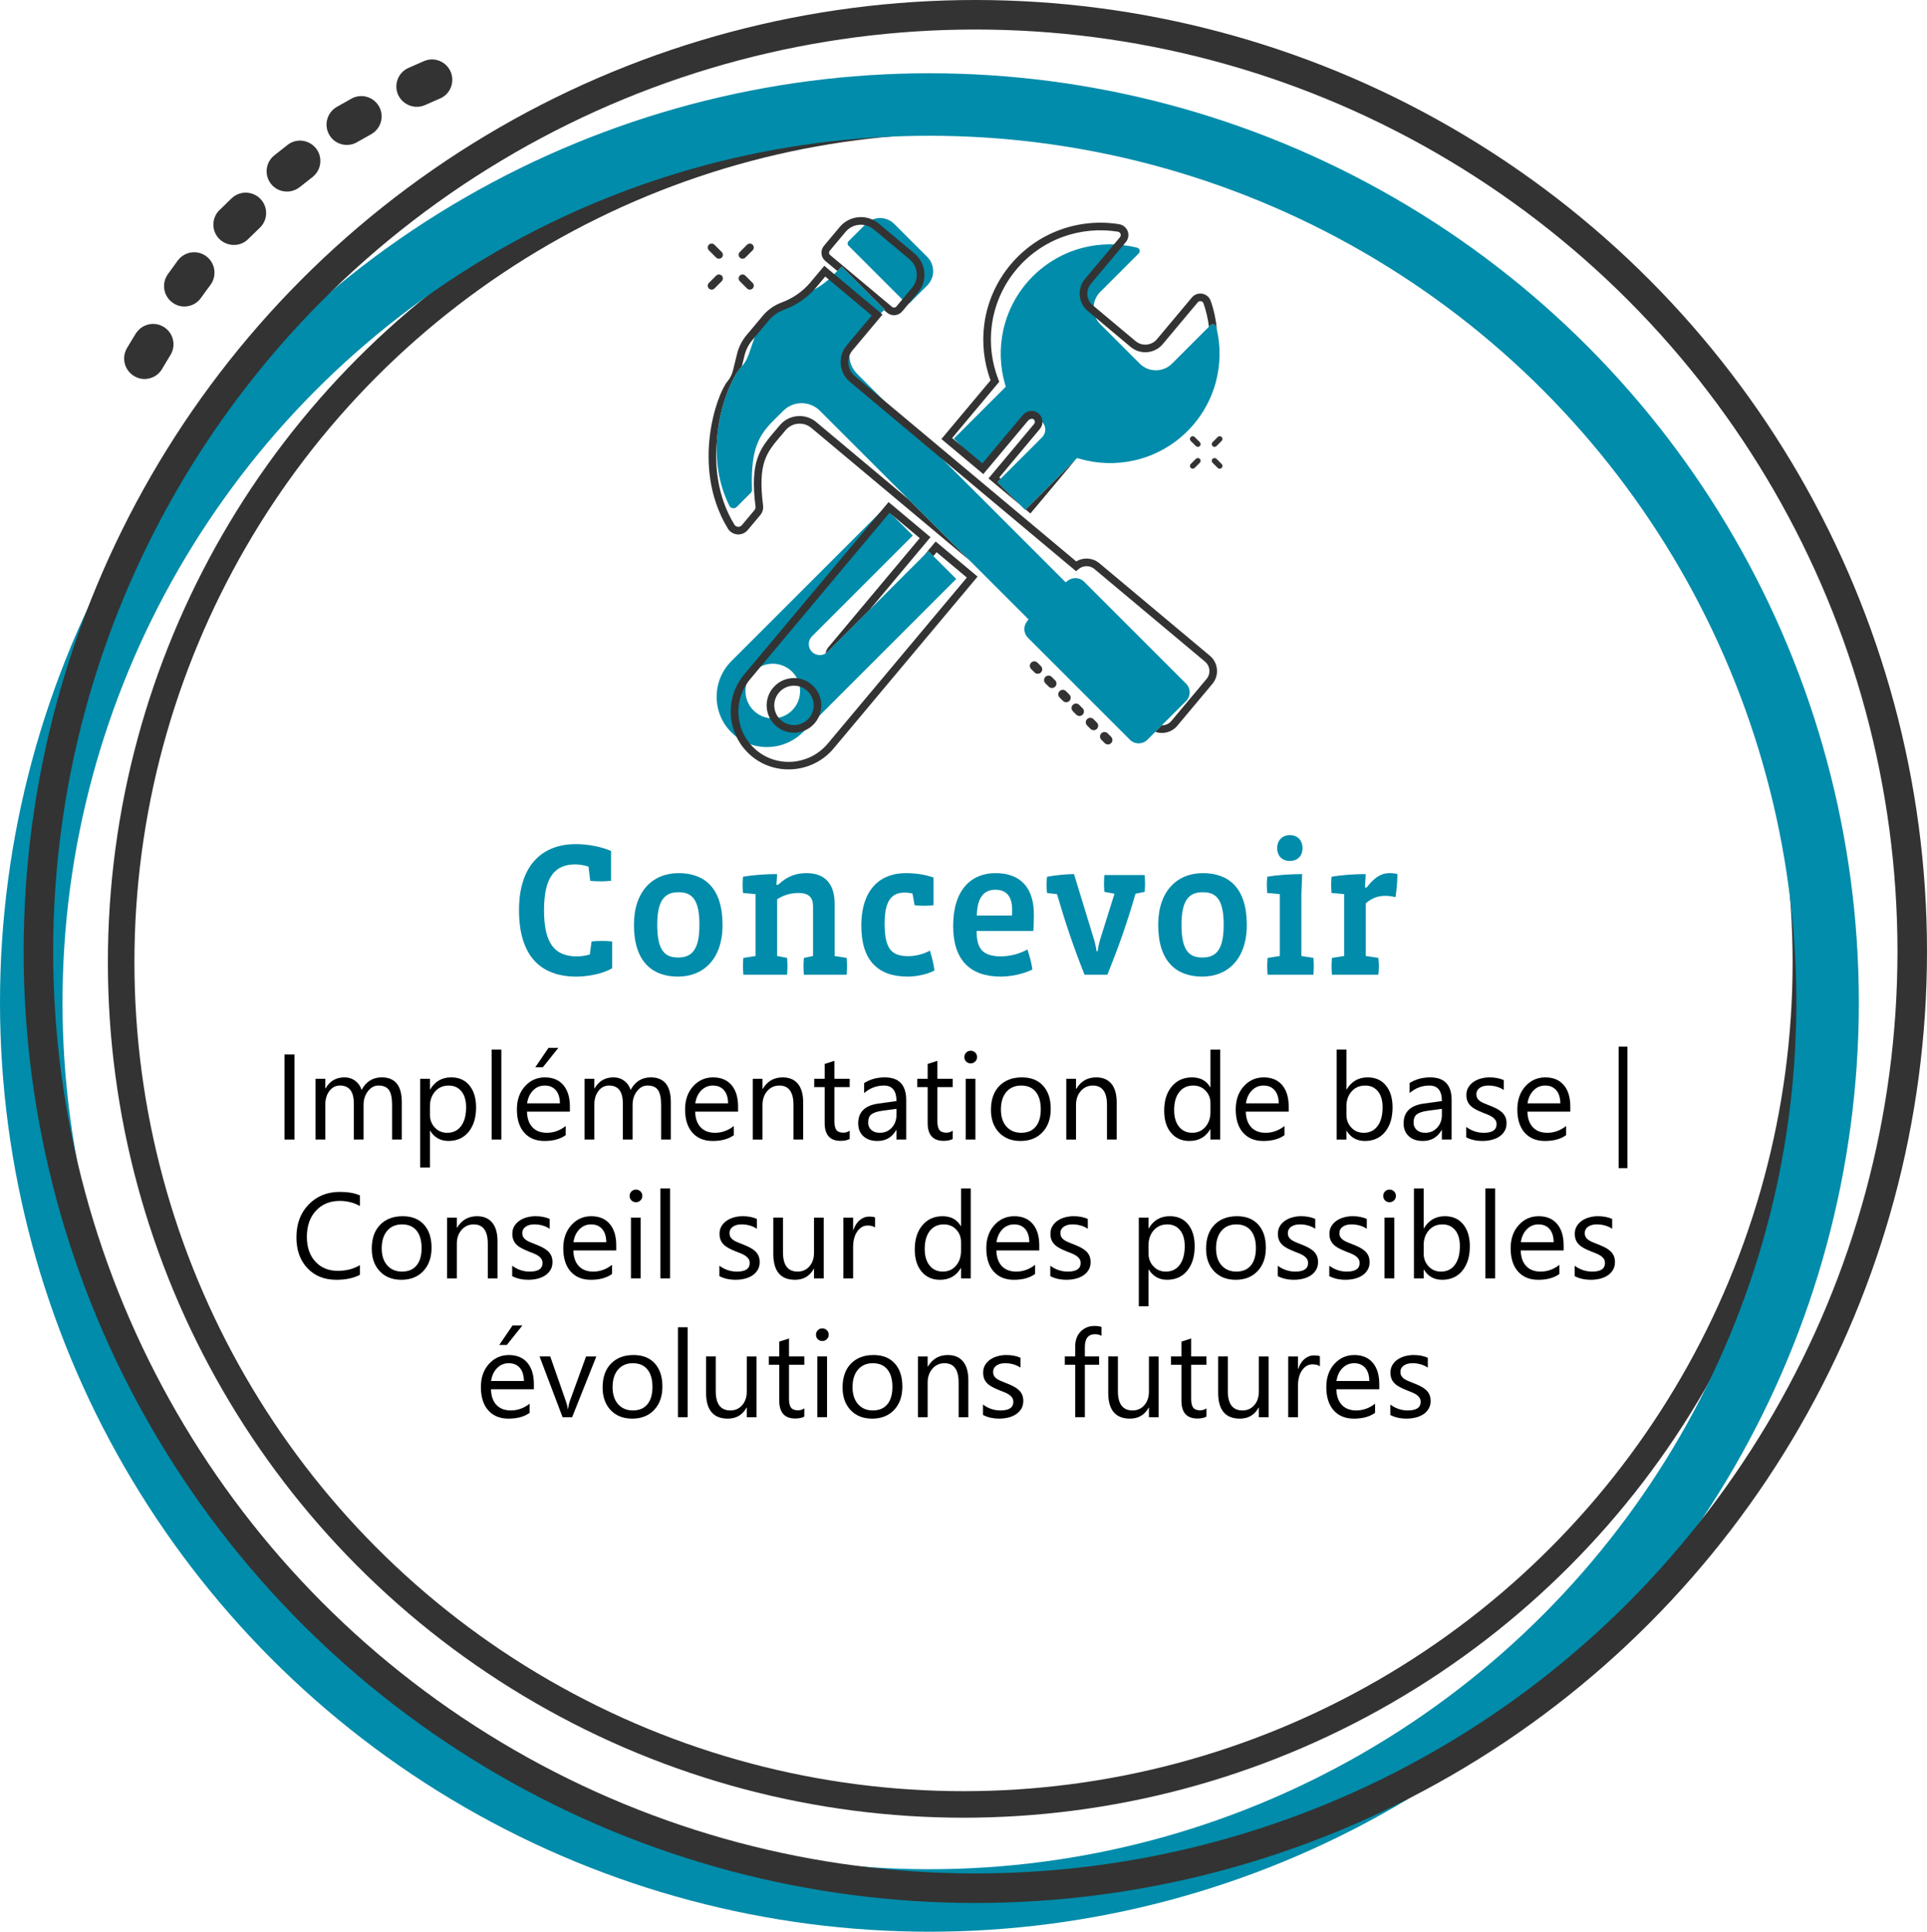 <?xml version="1.0" encoding="UTF-8"?>
<svg xmlns="http://www.w3.org/2000/svg" id="Ebene_2" data-name="Ebene 2" viewBox="0 0 222.053 222.642">
  <defs>
    <style>
      .cls-1 {
        fill: #008caa;
      }

      .cls-2 {
        fill: #333;
      }

      .cls-3 {
        stroke: #008caa;
        stroke-width: 7.202px;
      }

      .cls-3, .cls-4, .cls-5 {
        fill: none;
        stroke-miterlimit: 10;
      }

      .cls-4 {
        stroke-width: 3.402px;
      }

      .cls-4, .cls-5 {
        stroke: #333;
      }

      .cls-5 {
        stroke-width: 3.058px;
      }
    </style>
  </defs>
  <g>
    <path class="cls-2" d="M48.985,12.108c.573-.251,1.158-.51,1.731-.761,.056-.026,.111-.053,.155-.072,.496-.259,.884-.692,1.087-1.218,.225-.58,.218-1.224-.033-1.798-.469-1.079-1.68-1.65-2.807-1.311h0c-.095,.027-.193,.064-.281,.102-.594,.256-1.19,.522-1.775,.78-1.181,.524-1.716,1.921-1.183,3.104,.538,1.164,1.925,1.698,3.106,1.174h0Z"></path>
    <path class="cls-2" d="M41.057,16.438l.069-.043c.547-.307,1.095-.623,1.651-.928,1.128-.635,1.532-2.063,.906-3.189-.566-1.003-1.756-1.45-2.834-1.07-.118,.041-.241,.102-.355,.164-.57,.321-1.14,.642-1.686,.949-1.121,.647-1.516,2.077-.871,3.207,.614,1.093,2.004,1.489,3.119,.91h0Z"></path>
    <path class="cls-2" d="M34.161,21.811c.125-.07,.252-.148,.372-.239,.462-.366,.947-.747,1.48-1.166,1.018-.799,1.207-2.278,.407-3.296-.685-.873-1.904-1.159-2.891-.658-.144,.065-.273,.153-.396,.253-.556,.433-1.055,.83-1.528,1.204-1.011,.811-1.179,2.285-.368,3.295,.702,.886,1.943,1.118,2.923,.607h0Z"></path>
    <path class="cls-2" d="M26.929,28.233c.395,.004,.772-.086,1.11-.264,.202-.101,.384-.246,.55-.405l.129-.128c.41-.398,.82-.797,1.216-1.178,.94-.887,.983-2.38,.087-3.322-.714-.751-1.854-.949-2.776-.473-.202,.101-.38,.227-.545,.386-.421,.405-.854,.818-1.28,1.242l-.127,.119c-.449,.439-.695,1.024-.704,1.654s.237,1.222,.676,1.671c.45,.442,1.035,.688,1.666,.697h0Z"></path>
    <path class="cls-2" d="M21.654,35.291c.186-.035,.365-.082,.532-.162,.395-.165,.727-.443,.978-.799,.311-.441,.664-.932,1.094-1.503,.767-1.036,.55-2.511-.484-3.288-.833-.621-1.961-.618-2.797-.004-.19,.134-.348,.304-.49,.488-.449,.607-.829,1.131-1.156,1.598-.743,1.062-.493,2.524,.568,3.268,.505,.376,1.135,.514,1.755,.402h0Z"></path>
    <path class="cls-2" d="M17.252,43.603c.179-.047,.353-.115,.522-.204,.373-.199,.691-.5,.909-.884,.266-.462,.586-.98,.958-1.595,.682-1.096,.341-2.55-.764-3.235-.891-.545-2.001-.45-2.785,.237-.175,.157-.324,.329-.45,.527-.397,.639-.725,1.194-1.019,1.689-.649,1.123-.273,2.556,.848,3.215,.546,.326,1.178,.415,1.781,.25h0Z"></path>
  </g>
  <g>
    <circle class="cls-5" cx="111.029" cy="110.905" r="97.068"></circle>
    <circle class="cls-3" cx="107.099" cy="115.543" r="103.498"></circle>
    <circle class="cls-4" cx="112.388" cy="109.665" r="107.964"></circle>
  </g>
  <g>
    <path class="cls-1" d="M70.545,111.592c-1.078,.66-2.839,.968-4.137,.968-4.335,0-6.602-2.641-6.602-7.657,0-5.303,2.795-7.613,6.535-7.613,1.276,0,2.904,.264,4.07,.792v3.433c-.33,.044-.857,.066-1.166,.066-.33,0-.924-.022-1.232-.066l-.197-1.628c-.33-.132-1.034-.264-1.496-.264-2.245,0-3.631,1.276-3.631,5.281,0,3.807,1.21,5.325,3.784,5.325,.551,0,1.013-.088,1.496-.22l.198-1.496c.309-.044,.902-.066,1.232-.066,.308,0,.836,.022,1.145,.066v3.081Z"></path>
    <path class="cls-1" d="M78.133,112.56c-2.948,0-5.082-1.694-5.082-5.963,0-3.917,2.2-5.963,5.148-5.963,2.927,0,5.061,1.65,5.061,5.963,0,3.96-2.222,5.963-5.127,5.963Zm.066-9.726c-1.54,0-2.464,.814-2.464,3.763,0,2.904,.836,3.762,2.397,3.762,1.541,0,2.465-.814,2.465-3.762,0-2.905-.836-3.763-2.398-3.763Z"></path>
    <path class="cls-1" d="M97.561,112.34h-4.929c-.022-.309-.044-.683-.044-.99,0-.309,.021-.639,.044-.946l1.056-.22v-5.721c0-.99-.439-1.541-1.694-1.541-.88,0-1.694,.242-2.442,.726v6.535l1.145,.22c.021,.308,.044,.638,.044,.946,0,.308-.022,.682-.044,.99h-5.039c-.021-.309-.044-.683-.044-.99,0-.309,.022-.639,.044-.946l1.408-.22v-7.129l-1.452-.132c-.021-.264-.044-.616-.044-.924,0-.308,.022-.682,.044-.946,1.21-.22,2.685-.308,3.938-.308l-.088,1.232h.198c1.122-1.056,2.156-1.342,3.301-1.342,1.76,0,3.212,.902,3.212,3.521v6.029l1.387,.22c.021,.308,.044,.66,.044,.946,0,.308-.022,.682-.044,.99Z"></path>
    <path class="cls-1" d="M104.599,112.56c-3.477,0-5.347-1.915-5.347-5.853,0-4.312,2.267-6.073,5.127-6.073,1.188,0,2.354,.198,3.19,.506v3.19c-.308,.044-.748,.066-1.056,.066-.353,0-.814-.022-1.123-.066l-.241-1.342c-.221-.066-.551-.11-.902-.11-1.475,0-2.311,.88-2.311,3.586,0,3.015,.88,3.741,2.75,3.741,.771,0,1.717-.22,2.465-.638,.22,.66,.44,1.584,.528,2.289-.814,.462-2.156,.704-3.081,.704Z"></path>
    <path class="cls-1" d="M119.076,107.301h-6.535v.088c0,1.98,.727,2.838,2.816,2.838,.99,0,2.135-.286,3.036-.792,.242,.704,.484,1.606,.572,2.31-1.1,.551-2.574,.814-3.652,.814-3.543,0-5.479-1.937-5.479-5.831,0-4.203,2.112-6.095,4.885-6.095,2.992,0,4.422,1.804,4.422,4.796,0,.506-.021,1.298-.065,1.871Zm-6.513-1.782h4.048c.022-.176,.022-.462,.022-.638,0-1.628-.704-2.333-1.937-2.333-1.276,0-2.09,.836-2.134,2.971Z"></path>
    <path class="cls-1" d="M131.902,102.79l-1.057,.22c-.989,3.433-1.914,6.029-3.234,9.33h-2.64c-1.299-3.301-2.179-5.897-3.169-9.286l-1.145-.132c-.044-.242-.065-.616-.065-.924,0-.308,.021-.682,.065-.946,1.013-.198,2.377-.308,3.103-.308l2.289,7.481c.132,.418,.241,.902,.308,1.408h.132c.066-.528,.176-.99,.309-1.43l1.628-5.193-1.166-.22c-.022-.308-.044-.638-.044-.946s.021-.682,.044-.99h4.643c.021,.308,.044,.682,.044,.99s-.022,.638-.044,.946Z"></path>
    <path class="cls-1" d="M138.544,112.56c-2.948,0-5.082-1.694-5.082-5.963,0-3.917,2.2-5.963,5.148-5.963,2.927,0,5.061,1.65,5.061,5.963,0,3.96-2.222,5.963-5.127,5.963Zm.066-9.726c-1.54,0-2.464,.814-2.464,3.763,0,2.904,.836,3.762,2.397,3.762,1.541,0,2.465-.814,2.465-3.762,0-2.905-.836-3.763-2.398-3.763Z"></path>
    <path class="cls-1" d="M151.349,112.34h-5.281c-.021-.309-.044-.683-.044-.99,0-.309,.022-.639,.044-.946l1.408-.22v-7.129l-1.452-.132c-.021-.264-.044-.638-.044-.946,0-.308,.022-.66,.044-.924,1.21-.22,2.772-.308,4.026-.308l-.088,2.333v7.107l1.387,.22c.021,.308,.044,.638,.044,.946,0,.308-.022,.682-.044,.99Zm-2.729-13.114c-.969,0-1.452-.682-1.452-1.474,0-.771,.483-1.497,1.474-1.497s1.452,.726,1.452,1.497c0,.814-.483,1.474-1.474,1.474Z"></path>
    <path class="cls-1" d="M160.809,103.406c-.309-.088-.727-.154-1.122-.154-.771,0-1.475,.154-2.311,.858v6.073l1.452,.22c.044,.308,.065,.638,.065,.946,0,.308-.021,.682-.065,.99h-5.347c-.022-.309-.044-.683-.044-.99,0-.309,.021-.639,.044-.946l1.408-.22v-7.129l-1.452-.132c-.022-.264-.044-.638-.044-.946,0-.308,.021-.66,.044-.924,1.21-.22,2.684-.308,3.938-.308l-.088,1.54h.197c1.145-1.474,1.959-1.65,2.663-1.65,.242,0,.616,.022,.88,.11,0,.792-.088,1.826-.22,2.663Z"></path>
    <path d="M33.936,131.34h-1.148v-9.803h1.148v9.803Z"></path>
    <path d="M46.302,131.34h-1.121v-4.02c0-.775-.12-1.336-.359-1.682-.239-.347-.642-.52-1.206-.52-.479,0-.886,.219-1.221,.656s-.502,.961-.502,1.572v3.992h-1.121v-4.156c0-1.377-.531-2.064-1.593-2.064-.492,0-.898,.206-1.217,.618-.319,.413-.479,.949-.479,1.61v3.992h-1.121v-7h1.121v1.107h.027c.496-.848,1.221-1.271,2.174-1.271,.479,0,.896,.133,1.251,.399s.599,.616,.731,1.05c.52-.967,1.294-1.449,2.324-1.449,1.54,0,2.311,.95,2.311,2.851v4.313Z"></path>
    <path d="M49.57,130.328h-.027v4.231h-1.121v-10.22h1.121v1.23h.027c.551-.93,1.357-1.395,2.42-1.395,.902,0,1.606,.313,2.112,.939,.506,.627,.759,1.467,.759,2.52,0,1.171-.285,2.108-.854,2.812-.57,.704-1.35,1.057-2.338,1.057-.907,0-1.606-.393-2.099-1.176Zm-.027-2.823v.978c0,.578,.188,1.069,.563,1.473s.854,.605,1.433,.605c.679,0,1.211-.26,1.596-.779,.386-.52,.578-1.242,.578-2.167,0-.779-.181-1.391-.54-1.832-.36-.442-.848-.663-1.463-.663-.652,0-1.176,.227-1.572,.68-.396,.454-.595,1.022-.595,1.706Z"></path>
    <path d="M57.773,131.34h-1.121v-10.363h1.121v10.363Z"></path>
    <path d="M65.668,128.12h-4.942c.018,.779,.228,1.381,.629,1.805,.4,.424,.952,.636,1.654,.636,.788,0,1.513-.26,2.174-.779v1.053c-.615,.446-1.429,.67-2.44,.67-.989,0-1.767-.318-2.331-.954-.565-.636-.848-1.53-.848-2.683,0-1.09,.309-1.977,.926-2.663,.618-.686,1.385-1.028,2.301-1.028s1.624,.296,2.126,.889c.501,.592,.752,1.415,.752,2.468v.588Zm-1.148-.95c-.005-.647-.161-1.151-.469-1.511-.308-.36-.734-.54-1.281-.54-.529,0-.978,.188-1.347,.567-.369,.378-.598,.872-.684,1.483h3.78Zm-.178-6.398l-1.791,2.242h-.868l1.524-2.242h1.135Z"></path>
    <path d="M77.303,131.34h-1.121v-4.02c0-.775-.12-1.336-.359-1.682-.239-.347-.642-.52-1.206-.52-.479,0-.886,.219-1.221,.656s-.502,.961-.502,1.572v3.992h-1.121v-4.156c0-1.377-.531-2.064-1.593-2.064-.492,0-.898,.206-1.217,.618-.319,.413-.479,.949-.479,1.61v3.992h-1.121v-7h1.121v1.107h.027c.496-.848,1.221-1.271,2.174-1.271,.479,0,.896,.133,1.251,.399s.599,.616,.731,1.05c.52-.967,1.294-1.449,2.324-1.449,1.54,0,2.311,.95,2.311,2.851v4.313Z"></path>
    <path d="M85.048,128.12h-4.942c.018,.779,.228,1.381,.629,1.805,.4,.424,.952,.636,1.654,.636,.788,0,1.513-.26,2.174-.779v1.053c-.615,.446-1.429,.67-2.44,.67-.989,0-1.767-.318-2.331-.954-.565-.636-.848-1.53-.848-2.683,0-1.09,.309-1.977,.926-2.663,.618-.686,1.385-1.028,2.301-1.028s1.624,.296,2.126,.889c.501,.592,.752,1.415,.752,2.468v.588Zm-1.148-.95c-.005-.647-.161-1.151-.469-1.511-.308-.36-.734-.54-1.281-.54-.529,0-.978,.188-1.347,.567-.369,.378-.598,.872-.684,1.483h3.78Z"></path>
    <path d="M92.554,131.34h-1.121v-3.992c0-1.486-.543-2.229-1.627-2.229-.561,0-1.024,.211-1.392,.632-.366,.422-.55,.954-.55,1.597v3.992h-1.121v-7h1.121v1.162h.027c.528-.885,1.294-1.326,2.297-1.326,.766,0,1.351,.247,1.757,.741,.405,.495,.608,1.209,.608,2.144v4.279Z"></path>
    <path d="M97.913,131.271c-.265,.146-.613,.219-1.046,.219-1.227,0-1.839-.684-1.839-2.051v-4.143h-1.203v-.957h1.203v-1.709l1.121-.362v2.071h1.764v.957h-1.764v3.944c0,.469,.079,.804,.239,1.005,.159,.2,.424,.301,.793,.301,.282,0,.526-.078,.731-.232v.957Z"></path>
    <path d="M104.421,131.34h-1.121v-1.094h-.027c-.488,.838-1.206,1.258-2.153,1.258-.697,0-1.243-.185-1.638-.554-.394-.369-.591-.859-.591-1.47,0-1.309,.77-2.069,2.311-2.283l2.099-.294c0-1.189-.481-1.784-1.442-1.784-.844,0-1.604,.287-2.283,.861v-1.148c.688-.438,1.48-.656,2.379-.656,1.645,0,2.468,.87,2.468,2.611v4.553Zm-1.121-3.541l-1.688,.232c-.52,.072-.912,.201-1.176,.386-.265,.185-.396,.512-.396,.981,0,.342,.122,.621,.365,.837,.244,.217,.568,.325,.975,.325,.556,0,1.015-.195,1.377-.585s.544-.883,.544-1.479v-.697Z"></path>
    <path d="M109.781,131.271c-.265,.146-.613,.219-1.046,.219-1.227,0-1.839-.684-1.839-2.051v-4.143h-1.203v-.957h1.203v-1.709l1.121-.362v2.071h1.764v.957h-1.764v3.944c0,.469,.079,.804,.239,1.005,.159,.2,.424,.301,.793,.301,.282,0,.526-.078,.731-.232v.957Z"></path>
    <path d="M111.852,122.562c-.201,0-.372-.068-.513-.205-.142-.137-.212-.311-.212-.52,0-.21,.07-.384,.212-.523,.141-.139,.312-.208,.513-.208,.205,0,.379,.069,.522,.208,.144,.14,.216,.313,.216,.523,0,.2-.072,.371-.216,.513-.144,.141-.317,.212-.522,.212Zm.547,8.777h-1.121v-7h1.121v7Z"></path>
    <path d="M117.594,131.504c-1.035,0-1.86-.327-2.479-.981-.617-.653-.926-1.521-.926-2.601,0-1.176,.321-2.095,.964-2.755,.643-.661,1.511-.991,2.604-.991,1.043,0,1.858,.321,2.443,.964,.586,.643,.879,1.533,.879,2.673,0,1.116-.315,2.011-.947,2.683-.631,.673-1.478,1.009-2.539,1.009Zm.082-6.385c-.721,0-1.29,.245-1.709,.734-.42,.49-.629,1.166-.629,2.027,0,.829,.212,1.483,.636,1.962s.991,.718,1.702,.718c.725,0,1.281-.235,1.671-.704,.39-.47,.585-1.138,.585-2.003,0-.875-.195-1.55-.585-2.023-.39-.475-.946-.711-1.671-.711Z"></path>
    <path d="M128.682,131.34h-1.121v-3.992c0-1.486-.543-2.229-1.627-2.229-.561,0-1.024,.211-1.392,.632-.366,.422-.55,.954-.55,1.597v3.992h-1.121v-7h1.121v1.162h.027c.528-.885,1.294-1.326,2.297-1.326,.766,0,1.351,.247,1.757,.741,.405,.495,.608,1.209,.608,2.144v4.279Z"></path>
    <path d="M140.604,131.34h-1.121v-1.189h-.027c-.52,.902-1.322,1.354-2.406,1.354-.88,0-1.583-.313-2.109-.94-.526-.626-.789-1.479-.789-2.56,0-1.158,.291-2.085,.875-2.782,.583-.697,1.36-1.046,2.331-1.046,.961,0,1.661,.378,2.099,1.135h.027v-4.334h1.121v10.363Zm-1.121-3.165v-1.032c0-.565-.188-1.044-.561-1.436-.374-.393-.848-.588-1.422-.588-.684,0-1.222,.25-1.613,.752-.393,.501-.588,1.193-.588,2.078,0,.807,.188,1.443,.563,1.91,.376,.468,.881,.701,1.515,.701,.624,0,1.131-.226,1.521-.677s.585-1.021,.585-1.709Z"></path>
    <path d="M148.499,128.12h-4.942c.018,.779,.228,1.381,.629,1.805,.4,.424,.952,.636,1.654,.636,.788,0,1.513-.26,2.174-.779v1.053c-.615,.446-1.429,.67-2.44,.67-.989,0-1.767-.318-2.331-.954-.565-.636-.848-1.53-.848-2.683,0-1.09,.309-1.977,.926-2.663,.618-.686,1.385-1.028,2.301-1.028s1.624,.296,2.126,.889c.501,.592,.752,1.415,.752,2.468v.588Zm-1.148-.95c-.005-.647-.161-1.151-.469-1.511-.308-.36-.734-.54-1.281-.54-.529,0-.978,.188-1.347,.567-.369,.378-.598,.872-.684,1.483h3.78Z"></path>
    <path d="M155.178,130.328h-.027v1.012h-1.121v-10.363h1.121v4.594h.027c.551-.93,1.357-1.395,2.42-1.395,.897,0,1.601,.313,2.108,.939,.509,.627,.763,1.467,.763,2.52,0,1.171-.285,2.108-.854,2.812-.57,.704-1.35,1.057-2.338,1.057-.926,0-1.625-.393-2.099-1.176Zm-.027-2.823v.978c0,.578,.188,1.069,.563,1.473s.854,.605,1.433,.605c.679,0,1.211-.26,1.596-.779,.386-.52,.578-1.242,.578-2.167,0-.779-.181-1.391-.54-1.832-.36-.442-.848-.663-1.463-.663-.652,0-1.176,.227-1.572,.68-.396,.454-.595,1.022-.595,1.706Z"></path>
    <path d="M167.271,131.34h-1.121v-1.094h-.027c-.488,.838-1.206,1.258-2.153,1.258-.697,0-1.243-.185-1.638-.554-.394-.369-.591-.859-.591-1.47,0-1.309,.77-2.069,2.311-2.283l2.099-.294c0-1.189-.481-1.784-1.442-1.784-.844,0-1.604,.287-2.283,.861v-1.148c.688-.438,1.48-.656,2.379-.656,1.645,0,2.468,.87,2.468,2.611v4.553Zm-1.121-3.541l-1.688,.232c-.52,.072-.912,.201-1.176,.386-.265,.185-.396,.512-.396,.981,0,.342,.122,.621,.365,.837,.244,.217,.568,.325,.975,.325,.556,0,1.015-.195,1.377-.585s.544-.883,.544-1.479v-.697Z"></path>
    <path d="M168.959,131.087v-1.203c.61,.451,1.282,.677,2.017,.677,.984,0,1.477-.328,1.477-.984,0-.188-.042-.346-.127-.476-.084-.13-.198-.245-.342-.345-.144-.101-.312-.19-.506-.271-.193-.079-.402-.163-.625-.249-.311-.123-.582-.247-.817-.373-.234-.125-.431-.267-.588-.424s-.275-.336-.355-.536c-.079-.201-.119-.436-.119-.704,0-.328,.075-.619,.226-.872s.351-.465,.602-.636c.25-.171,.536-.3,.857-.386,.321-.087,.653-.13,.995-.13,.605,0,1.148,.104,1.627,.314v1.135c-.516-.338-1.107-.506-1.777-.506-.21,0-.399,.023-.567,.071-.169,.048-.313,.115-.435,.202-.12,.086-.214,.19-.28,.311-.065,.121-.099,.254-.099,.4,0,.182,.033,.335,.099,.458,.066,.123,.163,.232,.291,.328,.127,.096,.282,.182,.465,.26,.182,.077,.39,.161,.622,.253,.31,.118,.588,.24,.834,.365,.246,.126,.455,.267,.629,.424,.173,.157,.307,.339,.399,.544,.094,.205,.141,.448,.141,.731,0,.346-.076,.646-.229,.902-.152,.255-.356,.467-.611,.636-.256,.168-.55,.294-.882,.376-.333,.082-.682,.123-1.046,.123-.721,0-1.345-.14-1.873-.417Z"></path>
    <path d="M180.95,128.12h-4.942c.018,.779,.228,1.381,.629,1.805,.4,.424,.952,.636,1.654,.636,.788,0,1.513-.26,2.174-.779v1.053c-.615,.446-1.429,.67-2.44,.67-.989,0-1.767-.318-2.331-.954-.565-.636-.848-1.53-.848-2.683,0-1.09,.309-1.977,.926-2.663,.618-.686,1.385-1.028,2.301-1.028s1.624,.296,2.126,.889c.501,.592,.752,1.415,.752,2.468v.588Zm-1.148-.95c-.005-.647-.161-1.151-.469-1.511-.308-.36-.734-.54-1.281-.54-.529,0-.978,.188-1.347,.567-.369,.378-.598,.872-.684,1.483h3.78Z"></path>
    <path d="M187.533,134.635h-1.012v-14h1.012v14Z"></path>
    <path d="M41.472,146.93c-.725,.383-1.627,.574-2.707,.574-1.395,0-2.511-.449-3.35-1.347-.838-.898-1.258-2.076-1.258-3.534,0-1.568,.472-2.835,1.415-3.801,.943-.967,2.14-1.449,3.589-1.449,.93,0,1.7,.134,2.311,.403v1.224c-.701-.393-1.477-.588-2.324-.588-1.125,0-2.038,.376-2.737,1.128-.7,.752-1.05,1.757-1.05,3.015,0,1.193,.327,2.146,.981,2.854,.653,.709,1.512,1.063,2.573,1.063,.984,0,1.837-.219,2.557-.656v1.114Z"></path>
    <path d="M46.244,147.504c-1.034,0-1.86-.327-2.478-.981-.618-.653-.927-1.521-.927-2.601,0-1.176,.321-2.095,.964-2.755,.643-.661,1.511-.991,2.604-.991,1.044,0,1.858,.321,2.444,.964,.585,.643,.878,1.533,.878,2.673,0,1.116-.315,2.011-.946,2.683-.632,.673-1.478,1.009-2.54,1.009Zm.082-6.385c-.72,0-1.289,.245-1.709,.734-.419,.49-.629,1.166-.629,2.027,0,.829,.212,1.483,.636,1.962s.991,.718,1.702,.718c.725,0,1.282-.235,1.672-.704,.39-.47,.584-1.138,.584-2.003,0-.875-.194-1.55-.584-2.023-.39-.475-.947-.711-1.672-.711Z"></path>
    <path d="M57.331,147.34h-1.121v-3.992c0-1.486-.542-2.229-1.627-2.229-.561,0-1.024,.211-1.391,.632-.367,.422-.551,.954-.551,1.597v3.992h-1.121v-7h1.121v1.162h.027c.529-.885,1.295-1.326,2.297-1.326,.766,0,1.352,.247,1.757,.741,.406,.495,.608,1.209,.608,2.144v4.279Z"></path>
    <path d="M59.02,147.087v-1.203c.611,.451,1.283,.677,2.017,.677,.984,0,1.477-.328,1.477-.984,0-.188-.042-.346-.126-.476-.085-.13-.198-.245-.342-.345-.144-.101-.312-.19-.506-.271-.194-.079-.402-.163-.626-.249-.31-.123-.582-.247-.816-.373-.235-.125-.431-.267-.588-.424s-.276-.336-.355-.536c-.08-.201-.12-.436-.12-.704,0-.328,.075-.619,.226-.872s.352-.465,.602-.636c.251-.171,.537-.3,.858-.386,.321-.087,.652-.13,.994-.13,.606,0,1.148,.104,1.627,.314v1.135c-.515-.338-1.107-.506-1.777-.506-.209,0-.398,.023-.567,.071-.168,.048-.313,.115-.434,.202-.121,.086-.215,.19-.28,.311-.066,.121-.1,.254-.1,.4,0,.182,.033,.335,.1,.458,.065,.123,.163,.232,.29,.328,.128,.096,.283,.182,.465,.26,.183,.077,.39,.161,.622,.253,.311,.118,.588,.24,.834,.365,.246,.126,.456,.267,.629,.424,.174,.157,.307,.339,.4,.544,.093,.205,.14,.448,.14,.731,0,.346-.076,.646-.229,.902-.153,.255-.356,.467-.612,.636-.255,.168-.549,.294-.882,.376-.332,.082-.681,.123-1.046,.123-.72,0-1.344-.14-1.873-.417Z"></path>
    <path d="M71.01,144.12h-4.942c.019,.779,.229,1.381,.629,1.805,.401,.424,.953,.636,1.654,.636,.789,0,1.514-.26,2.174-.779v1.053c-.615,.446-1.429,.67-2.44,.67-.988,0-1.766-.318-2.331-.954-.564-.636-.848-1.53-.848-2.683,0-1.09,.309-1.977,.927-2.663,.617-.686,1.384-1.028,2.3-1.028s1.625,.296,2.126,.889c.502,.592,.752,1.415,.752,2.468v.588Zm-1.148-.95c-.004-.647-.16-1.151-.468-1.511-.308-.36-.735-.54-1.282-.54-.528,0-.978,.188-1.347,.567-.369,.378-.597,.872-.684,1.483h3.78Z"></path>
    <path d="M73.28,138.562c-.2,0-.371-.068-.513-.205-.141-.137-.212-.311-.212-.52,0-.21,.071-.384,.212-.523,.142-.139,.312-.208,.513-.208,.205,0,.38,.069,.523,.208,.144,.14,.215,.313,.215,.523,0,.2-.071,.371-.215,.513-.144,.141-.318,.212-.523,.212Zm.547,8.777h-1.121v-7h1.121v7Z"></path>
    <path d="M77.217,147.34h-1.121v-10.363h1.121v10.363Z"></path>
    <path d="M82.898,147.087v-1.203c.611,.451,1.283,.677,2.017,.677,.984,0,1.477-.328,1.477-.984,0-.188-.042-.346-.126-.476-.085-.13-.198-.245-.342-.345-.144-.101-.312-.19-.506-.271-.194-.079-.402-.163-.626-.249-.31-.123-.582-.247-.816-.373-.235-.125-.431-.267-.588-.424s-.276-.336-.355-.536c-.08-.201-.12-.436-.12-.704,0-.328,.075-.619,.226-.872s.352-.465,.602-.636c.251-.171,.537-.3,.858-.386,.321-.087,.652-.13,.994-.13,.606,0,1.148,.104,1.627,.314v1.135c-.515-.338-1.107-.506-1.777-.506-.209,0-.398,.023-.567,.071-.168,.048-.313,.115-.434,.202-.121,.086-.215,.19-.28,.311-.066,.121-.1,.254-.1,.4,0,.182,.033,.335,.1,.458,.065,.123,.163,.232,.29,.328,.128,.096,.283,.182,.465,.26,.183,.077,.39,.161,.622,.253,.311,.118,.588,.24,.834,.365,.246,.126,.456,.267,.629,.424,.174,.157,.307,.339,.4,.544,.093,.205,.14,.448,.14,.731,0,.346-.076,.646-.229,.902-.153,.255-.356,.467-.612,.636-.255,.168-.549,.294-.882,.376-.332,.082-.681,.123-1.046,.123-.72,0-1.344-.14-1.873-.417Z"></path>
    <path d="M94.922,147.34h-1.121v-1.107h-.027c-.465,.848-1.185,1.271-2.16,1.271-1.668,0-2.502-.994-2.502-2.98v-4.184h1.114v4.006c0,1.477,.565,2.215,1.695,2.215,.547,0,.997-.202,1.351-.605,.353-.403,.529-.931,.529-1.582v-4.033h1.121v7Z"></path>
    <path d="M100.835,141.475c-.195-.15-.479-.226-.848-.226-.479,0-.878,.226-1.199,.677s-.482,1.066-.482,1.846v3.568h-1.121v-7h1.121v1.442h.027c.16-.492,.403-.876,.731-1.152,.328-.275,.695-.413,1.101-.413,.292,0,.516,.031,.67,.096v1.162Z"></path>
    <path d="M111.862,147.34h-1.121v-1.189h-.027c-.52,.902-1.321,1.354-2.406,1.354-.879,0-1.582-.313-2.108-.94-.526-.626-.79-1.479-.79-2.56,0-1.158,.292-2.085,.875-2.782,.584-.697,1.36-1.046,2.331-1.046,.962,0,1.661,.378,2.099,1.135h.027v-4.334h1.121v10.363Zm-1.121-3.165v-1.032c0-.565-.187-1.044-.561-1.436-.373-.393-.848-.588-1.422-.588-.684,0-1.221,.25-1.613,.752-.392,.501-.588,1.193-.588,2.078,0,.807,.188,1.443,.564,1.91,.376,.468,.881,.701,1.514,.701,.625,0,1.132-.226,1.521-.677s.584-1.021,.584-1.709Z"></path>
    <path d="M119.757,144.12h-4.942c.019,.779,.229,1.381,.629,1.805,.401,.424,.953,.636,1.654,.636,.789,0,1.514-.26,2.174-.779v1.053c-.615,.446-1.429,.67-2.44,.67-.988,0-1.766-.318-2.331-.954-.564-.636-.848-1.53-.848-2.683,0-1.09,.309-1.977,.927-2.663,.617-.686,1.384-1.028,2.3-1.028s1.625,.296,2.126,.889c.502,.592,.752,1.415,.752,2.468v.588Zm-1.148-.95c-.004-.647-.16-1.151-.468-1.511-.308-.36-.735-.54-1.282-.54-.528,0-.978,.188-1.347,.567-.369,.378-.597,.872-.684,1.483h3.78Z"></path>
    <path d="M121.029,147.087v-1.203c.611,.451,1.283,.677,2.017,.677,.984,0,1.477-.328,1.477-.984,0-.188-.042-.346-.126-.476-.085-.13-.198-.245-.342-.345-.144-.101-.312-.19-.506-.271-.194-.079-.402-.163-.626-.249-.31-.123-.582-.247-.816-.373-.235-.125-.431-.267-.588-.424s-.276-.336-.355-.536c-.08-.201-.12-.436-.12-.704,0-.328,.075-.619,.226-.872s.352-.465,.602-.636c.251-.171,.537-.3,.858-.386,.321-.087,.652-.13,.994-.13,.606,0,1.148,.104,1.627,.314v1.135c-.515-.338-1.107-.506-1.777-.506-.209,0-.398,.023-.567,.071-.168,.048-.313,.115-.434,.202-.121,.086-.215,.19-.28,.311-.066,.121-.1,.254-.1,.4,0,.182,.033,.335,.1,.458,.065,.123,.163,.232,.29,.328,.128,.096,.283,.182,.465,.26,.183,.077,.39,.161,.622,.253,.311,.118,.588,.24,.834,.365,.246,.126,.456,.267,.629,.424,.174,.157,.307,.339,.4,.544,.093,.205,.14,.448,.14,.731,0,.346-.076,.646-.229,.902-.153,.255-.356,.467-.612,.636-.255,.168-.549,.294-.882,.376-.332,.082-.681,.123-1.046,.123-.72,0-1.344-.14-1.873-.417Z"></path>
    <path d="M132.376,146.328h-.027v4.231h-1.121v-10.22h1.121v1.23h.027c.552-.93,1.358-1.395,2.42-1.395,.902,0,1.606,.313,2.112,.939,.506,.627,.759,1.467,.759,2.52,0,1.171-.284,2.108-.854,2.812-.569,.704-1.349,1.057-2.338,1.057-.906,0-1.606-.393-2.099-1.176Zm-.027-2.823v.978c0,.578,.188,1.069,.564,1.473s.854,.605,1.432,.605c.68,0,1.211-.26,1.597-.779,.385-.52,.577-1.242,.577-2.167,0-.779-.18-1.391-.54-1.832-.359-.442-.848-.663-1.463-.663-.651,0-1.176,.227-1.572,.68-.396,.454-.595,1.022-.595,1.706Z"></path>
    <path d="M142.384,147.504c-1.034,0-1.86-.327-2.478-.981-.618-.653-.927-1.521-.927-2.601,0-1.176,.321-2.095,.964-2.755,.643-.661,1.511-.991,2.604-.991,1.044,0,1.858,.321,2.444,.964,.585,.643,.878,1.533,.878,2.673,0,1.116-.315,2.011-.946,2.683-.632,.673-1.478,1.009-2.54,1.009Zm.082-6.385c-.72,0-1.289,.245-1.709,.734-.419,.49-.629,1.166-.629,2.027,0,.829,.212,1.483,.636,1.962s.991,.718,1.702,.718c.725,0,1.282-.235,1.672-.704,.39-.47,.584-1.138,.584-2.003,0-.875-.194-1.55-.584-2.023-.39-.475-.947-.711-1.672-.711Z"></path>
    <path d="M147.238,147.087v-1.203c.611,.451,1.283,.677,2.017,.677,.984,0,1.477-.328,1.477-.984,0-.188-.042-.346-.126-.476-.085-.13-.198-.245-.342-.345-.144-.101-.312-.19-.506-.271-.194-.079-.402-.163-.626-.249-.31-.123-.582-.247-.816-.373-.235-.125-.431-.267-.588-.424s-.276-.336-.355-.536c-.08-.201-.12-.436-.12-.704,0-.328,.075-.619,.226-.872s.352-.465,.602-.636c.251-.171,.537-.3,.858-.386,.321-.087,.652-.13,.994-.13,.606,0,1.148,.104,1.627,.314v1.135c-.515-.338-1.107-.506-1.777-.506-.209,0-.398,.023-.567,.071-.168,.048-.313,.115-.434,.202-.121,.086-.215,.19-.28,.311-.066,.121-.1,.254-.1,.4,0,.182,.033,.335,.1,.458,.065,.123,.163,.232,.29,.328,.128,.096,.283,.182,.465,.26,.183,.077,.39,.161,.622,.253,.311,.118,.588,.24,.834,.365,.246,.126,.456,.267,.629,.424,.174,.157,.307,.339,.4,.544,.093,.205,.14,.448,.14,.731,0,.346-.076,.646-.229,.902-.153,.255-.356,.467-.612,.636-.255,.168-.549,.294-.882,.376-.332,.082-.681,.123-1.046,.123-.72,0-1.344-.14-1.873-.417Z"></path>
    <path d="M153.178,147.087v-1.203c.611,.451,1.283,.677,2.017,.677,.984,0,1.477-.328,1.477-.984,0-.188-.042-.346-.126-.476-.085-.13-.198-.245-.342-.345-.144-.101-.312-.19-.506-.271-.194-.079-.402-.163-.626-.249-.31-.123-.582-.247-.816-.373-.235-.125-.431-.267-.588-.424s-.276-.336-.355-.536c-.08-.201-.12-.436-.12-.704,0-.328,.075-.619,.226-.872s.352-.465,.602-.636c.251-.171,.537-.3,.858-.386,.321-.087,.652-.13,.994-.13,.606,0,1.148,.104,1.627,.314v1.135c-.515-.338-1.107-.506-1.777-.506-.209,0-.398,.023-.567,.071-.168,.048-.313,.115-.434,.202-.121,.086-.215,.19-.28,.311-.066,.121-.1,.254-.1,.4,0,.182,.033,.335,.1,.458,.065,.123,.163,.232,.29,.328,.128,.096,.283,.182,.465,.26,.183,.077,.39,.161,.622,.253,.311,.118,.588,.24,.834,.365,.246,.126,.456,.267,.629,.424,.174,.157,.307,.339,.4,.544,.093,.205,.14,.448,.14,.731,0,.346-.076,.646-.229,.902-.153,.255-.356,.467-.612,.636-.255,.168-.549,.294-.882,.376-.332,.082-.681,.123-1.046,.123-.72,0-1.344-.14-1.873-.417Z"></path>
    <path d="M160.117,138.562c-.2,0-.371-.068-.513-.205-.141-.137-.212-.311-.212-.52,0-.21,.071-.384,.212-.523,.142-.139,.312-.208,.513-.208,.205,0,.38,.069,.523,.208,.144,.14,.215,.313,.215,.523,0,.2-.071,.371-.215,.513-.144,.141-.318,.212-.523,.212Zm.547,8.777h-1.121v-7h1.121v7Z"></path>
    <path d="M164.081,146.328h-.027v1.012h-1.121v-10.363h1.121v4.594h.027c.552-.93,1.358-1.395,2.42-1.395,.898,0,1.601,.313,2.109,.939,.508,.627,.762,1.467,.762,2.52,0,1.171-.284,2.108-.854,2.812-.569,.704-1.349,1.057-2.338,1.057-.925,0-1.624-.393-2.099-1.176Zm-.027-2.823v.978c0,.578,.188,1.069,.564,1.473s.854,.605,1.432,.605c.68,0,1.211-.26,1.597-.779,.385-.52,.577-1.242,.577-2.167,0-.779-.18-1.391-.54-1.832-.359-.442-.848-.663-1.463-.663-.651,0-1.176,.227-1.572,.68-.396,.454-.595,1.022-.595,1.706Z"></path>
    <path d="M172.285,147.34h-1.121v-10.363h1.121v10.363Z"></path>
    <path d="M180.18,144.12h-4.942c.019,.779,.229,1.381,.629,1.805,.401,.424,.953,.636,1.654,.636,.789,0,1.514-.26,2.174-.779v1.053c-.615,.446-1.429,.67-2.44,.67-.988,0-1.766-.318-2.331-.954-.564-.636-.848-1.53-.848-2.683,0-1.09,.309-1.977,.927-2.663,.617-.686,1.384-1.028,2.3-1.028s1.625,.296,2.126,.889c.502,.592,.752,1.415,.752,2.468v.588Zm-1.148-.95c-.004-.647-.16-1.151-.468-1.511-.308-.36-.735-.54-1.282-.54-.528,0-.978,.188-1.347,.567-.369,.378-.597,.872-.684,1.483h3.78Z"></path>
    <path d="M181.452,147.087v-1.203c.611,.451,1.283,.677,2.017,.677,.984,0,1.477-.328,1.477-.984,0-.188-.042-.346-.126-.476-.085-.13-.198-.245-.342-.345-.144-.101-.312-.19-.506-.271-.194-.079-.402-.163-.626-.249-.31-.123-.582-.247-.816-.373-.235-.125-.431-.267-.588-.424s-.276-.336-.355-.536c-.08-.201-.12-.436-.12-.704,0-.328,.075-.619,.226-.872s.352-.465,.602-.636c.251-.171,.537-.3,.858-.386,.321-.087,.652-.13,.994-.13,.606,0,1.148,.104,1.627,.314v1.135c-.515-.338-1.107-.506-1.777-.506-.209,0-.398,.023-.567,.071-.168,.048-.313,.115-.434,.202-.121,.086-.215,.19-.28,.311-.066,.121-.1,.254-.1,.4,0,.182,.033,.335,.1,.458,.065,.123,.163,.232,.29,.328,.128,.096,.283,.182,.465,.26,.183,.077,.39,.161,.622,.253,.311,.118,.588,.24,.834,.365,.246,.126,.456,.267,.629,.424,.174,.157,.307,.339,.4,.544,.093,.205,.14,.448,.14,.731,0,.346-.076,.646-.229,.902-.153,.255-.356,.467-.612,.636-.255,.168-.549,.294-.882,.376-.332,.082-.681,.123-1.046,.123-.72,0-1.344-.14-1.873-.417Z"></path>
    <path d="M61.519,160.12h-4.942c.018,.779,.228,1.381,.629,1.805,.4,.424,.952,.636,1.654,.636,.788,0,1.513-.26,2.174-.779v1.053c-.615,.446-1.429,.67-2.44,.67-.989,0-1.767-.318-2.331-.954-.565-.636-.848-1.53-.848-2.683,0-1.09,.309-1.977,.926-2.663,.618-.686,1.385-1.028,2.301-1.028s1.624,.296,2.126,.889c.501,.592,.752,1.415,.752,2.468v.588Zm-1.148-.95c-.005-.647-.161-1.151-.469-1.511-.308-.36-.734-.54-1.281-.54-.529,0-.978,.188-1.347,.567-.369,.378-.598,.872-.684,1.483h3.78Zm-.178-6.398l-1.791,2.242h-.868l1.524-2.242h1.135Z"></path>
    <path d="M68.717,156.34l-2.789,7h-1.101l-2.652-7h1.23l1.777,5.086c.132,.373,.214,.699,.246,.978h.027c.045-.352,.118-.668,.219-.95l1.859-5.113h1.183Z"></path>
    <path d="M72.846,163.504c-1.035,0-1.86-.327-2.479-.981-.617-.653-.926-1.521-.926-2.601,0-1.176,.321-2.095,.964-2.755,.643-.661,1.511-.991,2.604-.991,1.043,0,1.858,.321,2.443,.964,.586,.643,.879,1.533,.879,2.673,0,1.116-.315,2.011-.947,2.683-.631,.673-1.478,1.009-2.539,1.009Zm.082-6.385c-.721,0-1.29,.245-1.709,.734-.42,.49-.629,1.166-.629,2.027,0,.829,.212,1.483,.636,1.962s.991,.718,1.702,.718c.725,0,1.281-.235,1.671-.704,.39-.47,.585-1.138,.585-2.003,0-.875-.195-1.55-.585-2.023-.39-.475-.946-.711-1.671-.711Z"></path>
    <path d="M79.244,163.34h-1.121v-10.363h1.121v10.363Z"></path>
    <path d="M87.174,163.34h-1.121v-1.107h-.027c-.465,.848-1.186,1.271-2.16,1.271-1.668,0-2.502-.994-2.502-2.98v-4.184h1.114v4.006c0,1.477,.564,2.215,1.695,2.215,.547,0,.997-.202,1.35-.605,.354-.403,.53-.931,.53-1.582v-4.033h1.121v7Z"></path>
    <path d="M92.684,163.271c-.265,.146-.613,.219-1.046,.219-1.227,0-1.839-.684-1.839-2.051v-4.143h-1.203v-.957h1.203v-1.709l1.121-.362v2.071h1.764v.957h-1.764v3.944c0,.469,.079,.804,.239,1.005,.159,.2,.424,.301,.793,.301,.282,0,.526-.078,.731-.232v.957Z"></path>
    <path d="M94.755,154.562c-.201,0-.372-.068-.513-.205-.142-.137-.212-.311-.212-.52,0-.21,.07-.384,.212-.523,.141-.139,.312-.208,.513-.208,.205,0,.379,.069,.522,.208,.144,.14,.216,.313,.216,.523,0,.2-.072,.371-.216,.513-.144,.141-.317,.212-.522,.212Zm.547,8.777h-1.121v-7h1.121v7Z"></path>
    <path d="M100.497,163.504c-1.035,0-1.86-.327-2.479-.981-.617-.653-.926-1.521-.926-2.601,0-1.176,.321-2.095,.964-2.755,.643-.661,1.511-.991,2.604-.991,1.043,0,1.858,.321,2.443,.964,.586,.643,.879,1.533,.879,2.673,0,1.116-.315,2.011-.947,2.683-.631,.673-1.478,1.009-2.539,1.009Zm.082-6.385c-.721,0-1.29,.245-1.709,.734-.42,.49-.629,1.166-.629,2.027,0,.829,.212,1.483,.636,1.962s.991,.718,1.702,.718c.725,0,1.281-.235,1.671-.704,.39-.47,.585-1.138,.585-2.003,0-.875-.195-1.55-.585-2.023-.39-.475-.946-.711-1.671-.711Z"></path>
    <path d="M111.585,163.34h-1.121v-3.992c0-1.486-.543-2.229-1.627-2.229-.561,0-1.024,.211-1.392,.632-.366,.422-.55,.954-.55,1.597v3.992h-1.121v-7h1.121v1.162h.027c.528-.885,1.294-1.326,2.297-1.326,.766,0,1.351,.247,1.757,.741,.405,.495,.608,1.209,.608,2.144v4.279Z"></path>
    <path d="M113.274,163.087v-1.203c.61,.451,1.282,.677,2.017,.677,.984,0,1.477-.328,1.477-.984,0-.188-.042-.346-.127-.476-.084-.13-.198-.245-.342-.345-.144-.101-.312-.19-.506-.271-.193-.079-.402-.163-.625-.249-.311-.123-.582-.247-.817-.373-.234-.125-.431-.267-.588-.424s-.275-.336-.355-.536c-.079-.201-.119-.436-.119-.704,0-.328,.075-.619,.226-.872s.351-.465,.602-.636c.25-.171,.536-.3,.857-.386,.321-.087,.653-.13,.995-.13,.605,0,1.148,.104,1.627,.314v1.135c-.516-.338-1.107-.506-1.777-.506-.21,0-.399,.023-.567,.071-.169,.048-.313,.115-.435,.202-.12,.086-.214,.19-.28,.311-.065,.121-.099,.254-.099,.4,0,.182,.033,.335,.099,.458,.066,.123,.163,.232,.291,.328,.127,.096,.282,.182,.465,.26,.182,.077,.39,.161,.622,.253,.31,.118,.588,.24,.834,.365,.246,.126,.455,.267,.629,.424,.173,.157,.307,.339,.399,.544,.094,.205,.141,.448,.141,.731,0,.346-.076,.646-.229,.902-.152,.255-.356,.467-.611,.636-.256,.168-.55,.294-.882,.376-.333,.082-.682,.123-1.046,.123-.721,0-1.345-.14-1.873-.417Z"></path>
    <path d="M126.932,153.961c-.219-.123-.468-.185-.745-.185-.784,0-1.176,.494-1.176,1.483v1.08h1.641v.957h-1.641v6.043h-1.114v-6.043h-1.196v-.957h1.196v-1.135c0-.734,.212-1.313,.636-1.74,.424-.426,.952-.639,1.586-.639,.342,0,.612,.041,.813,.123v1.012Z"></path>
    <path d="M133.515,163.34h-1.121v-1.107h-.027c-.465,.848-1.186,1.271-2.16,1.271-1.668,0-2.502-.994-2.502-2.98v-4.184h1.114v4.006c0,1.477,.564,2.215,1.695,2.215,.547,0,.997-.202,1.35-.605,.354-.403,.53-.931,.53-1.582v-4.033h1.121v7Z"></path>
    <path d="M139.025,163.271c-.265,.146-.613,.219-1.046,.219-1.227,0-1.839-.684-1.839-2.051v-4.143h-1.203v-.957h1.203v-1.709l1.121-.362v2.071h1.764v.957h-1.764v3.944c0,.469,.079,.804,.239,1.005,.159,.2,.424,.301,.793,.301,.282,0,.526-.078,.731-.232v.957Z"></path>
    <path d="M146.182,163.34h-1.121v-1.107h-.027c-.465,.848-1.186,1.271-2.16,1.271-1.668,0-2.502-.994-2.502-2.98v-4.184h1.114v4.006c0,1.477,.564,2.215,1.695,2.215,.547,0,.997-.202,1.35-.605,.354-.403,.53-.931,.53-1.582v-4.033h1.121v7Z"></path>
    <path d="M152.095,157.475c-.196-.15-.479-.226-.848-.226-.479,0-.879,.226-1.2,.677s-.481,1.066-.481,1.846v3.568h-1.121v-7h1.121v1.442h.027c.159-.492,.403-.876,.731-1.152,.328-.275,.694-.413,1.101-.413,.291,0,.515,.031,.67,.096v1.162Z"></path>
    <path d="M158.938,160.12h-4.942c.018,.779,.228,1.381,.629,1.805,.4,.424,.952,.636,1.654,.636,.788,0,1.513-.26,2.174-.779v1.053c-.615,.446-1.429,.67-2.44,.67-.989,0-1.767-.318-2.331-.954-.565-.636-.848-1.53-.848-2.683,0-1.09,.309-1.977,.926-2.663,.618-.686,1.385-1.028,2.301-1.028s1.624,.296,2.126,.889c.501,.592,.752,1.415,.752,2.468v.588Zm-1.148-.95c-.005-.647-.161-1.151-.469-1.511-.308-.36-.734-.54-1.281-.54-.529,0-.978,.188-1.347,.567-.369,.378-.598,.872-.684,1.483h3.78Z"></path>
    <path d="M160.209,163.087v-1.203c.61,.451,1.282,.677,2.017,.677,.984,0,1.477-.328,1.477-.984,0-.188-.042-.346-.127-.476-.084-.13-.198-.245-.342-.345-.144-.101-.312-.19-.506-.271-.193-.079-.402-.163-.625-.249-.311-.123-.582-.247-.817-.373-.234-.125-.431-.267-.588-.424s-.275-.336-.355-.536c-.079-.201-.119-.436-.119-.704,0-.328,.075-.619,.226-.872s.351-.465,.602-.636c.25-.171,.536-.3,.857-.386,.321-.087,.653-.13,.995-.13,.605,0,1.148,.104,1.627,.314v1.135c-.516-.338-1.107-.506-1.777-.506-.21,0-.399,.023-.567,.071-.169,.048-.313,.115-.435,.202-.12,.086-.214,.19-.28,.311-.065,.121-.099,.254-.099,.4,0,.182,.033,.335,.099,.458,.066,.123,.163,.232,.291,.328,.127,.096,.282,.182,.465,.26,.182,.077,.39,.161,.622,.253,.31,.118,.588,.24,.834,.365,.246,.126,.455,.267,.629,.424,.173,.157,.307,.339,.399,.544,.094,.205,.141,.448,.141,.731,0,.346-.076,.646-.229,.902-.152,.255-.356,.467-.611,.636-.256,.168-.55,.294-.882,.376-.333,.082-.682,.123-1.046,.123-.721,0-1.345-.14-1.873-.417Z"></path>
  </g>
  <g>
    <g>
      <path class="cls-1" d="M140.227,38.01c-.027-.12-.055-.239-.085-.358-.04-.158-.171-.272-.334-.291-.116-.013-.24,.033-.331,.125l-.168,.168-4.256,4.256c-.496,.496-1.157,.77-1.859,.77s-1.362-.273-1.859-.77l-4.549-4.549c-.221-.222-.399-.476-.527-.752-.159-.342-.243-.718-.243-1.107,0-.078,.003-.156,.01-.233,.053-.614,.318-1.184,.759-1.626l4.424-4.424c.091-.091,.138-.215,.125-.331-.019-.163-.133-.294-.291-.334-.53-.135-1.068-.235-1.609-.3-.357-.043-.717-.07-1.076-.083-1.234-.042-2.473,.095-3.672,.412-2.141,.566-4.104,1.698-5.679,3.272-1.692,1.692-2.863,3.816-3.385,6.14-.47,2.09-.4,4.28,.202,6.332l.073,.25-5.981,5.981,3.213,3.213,5.16-5.16c.064-.064,.134-.12,.208-.168,.151-.098,.319-.16,.492-.187,.386-.06,.795,.058,1.092,.355,.014,.014,.028,.028,.041,.043,.213,.234,.33,.534,.33,.853,0,.338-.132,.656-.371,.896l-4.769,4.769-.391,.391,2.628,2.628,.585,.585,.052-.052,5.74-5.74,.19-.19,.25,.073c2.052,.602,4.241,.672,6.332,.202,2.325-.522,4.448-1.693,6.141-3.385,1.574-1.574,2.706-3.538,3.272-5.679,.518-1.958,.557-4.024,.115-5.999Z"></path>
      <path class="cls-1" d="M124.926,67.049c-.269-.269-.626-.417-1.006-.417-.298,0-.583,.091-.824,.262l-.303,.216-14.044-14.044-7.047-7.047-2.948-2.948c-.577-.577-.867-1.332-.872-2.09-.005-.77,.286-1.541,.872-2.127l2.755-2.756,.356-.356,.07-.07-4.944-4.944-.508,.508-.356,.356-.289,.289c-.112,.112-.227,.22-.345,.325-.501,.447-1.059,.835-1.659,1.157-.592,.317-1.226,.57-1.889,.75-.728,.198-1.37,.572-1.909,1.11l-2.068,2.068c-.446,.446-.794,.992-1.01,1.585-.009,.026-.019,.052-.028,.078l-.661,1.924c-.098,.285-.229,.56-.388,.815-.119,.19-.253,.37-.402,.537-.052,.058-.105,.115-.16,.17l-.01,.01c-.234,.241-.669,.888-1.141,1.941-.361,.807-.864,2.121-1.209,3.803-.166,.809-.304,1.747-.355,2.769-.112,2.205,.177,4.804,1.439,7.361,.108,.218,.318,.296,.479,.296,.141,0,.274-.056,.375-.156l1.6-1.6c.104-.104,.161-.248,.156-.395-.088-2.503,.132-4.208,.714-5.529,.551-1.253,1.397-2.082,2.375-3.042,.151-.148,.306-.3,.465-.458l.056-.056c.563-.563,1.312-.873,2.108-.873,.797,0,1.546,.31,2.109,.873l10.183,10.183,7.046,7.046,6.81,6.81-.216,.302c-.404,.567-.339,1.337,.155,1.83l11.744,11.745c.269,.269,.626,.417,1.007,.417,.38,0,.738-.148,1.007-.417l.915-.915,.749-.749,2.79-2.791c.269-.269,.417-.626,.417-1.007,0-.38-.148-.738-.417-1.007l-11.745-11.745Z"></path>
      <path class="cls-1" d="M104.347,34.889c.068,.068,.158,.105,.254,.105s.186-.037,.254-.105h0s1.998-1.998,1.998-1.998c.903-.903,.903-2.371,0-3.274l-3.806-3.806c-.437-.437-1.019-.678-1.637-.678s-1.2,.241-1.637,.678l-1.998,1.998c-.068,.068-.105,.158-.105,.254,0,.096,.037,.186,.105,.254l6.571,6.571Z"></path>
      <path class="cls-1" d="M106.975,63.513l-.495,.495-6.238,6.238-4.885,4.884c-.065,.065-.136,.122-.211,.171-.202,.131-.438,.201-.684,.201-.338,0-.657-.132-.896-.371s-.371-.557-.371-.896c0-.338,.132-.656,.371-.896l11.617-11.617-2.275-2.274-.939-.939-.715,.715-16.973,16.973c-1.096,1.096-1.699,2.556-1.699,4.11,0,1.555,.605,3.014,1.701,4.11,.187,.187,.384,.358,.589,.514,.493,.375,1.033,.66,1.599,.855,2.047,.706,4.423,.235,6.067-1.408l1.858-1.858,15.792-15.792-2.634-2.634-.58-.58Zm-15.698,18.361c-.432,.432-.969,.724-1.554,.85-.219,.047-.444,.071-.673,.071-.114,0-.227-.006-.339-.018-.714-.076-1.375-.39-1.889-.903-.808-.808-1.084-1.948-.829-2.984,.132-.539,.409-1.05,.829-1.47,.253-.253,.539-.454,.844-.603,1.175-.573,2.636-.373,3.611,.603,.227,.227,.411,.48,.554,.749,.161,.303,.269,.626,.324,.958,.161,.97-.131,2.001-.878,2.748Z"></path>
    </g>
    <g>
      <path class="cls-2" d="M113.31,54.641l5.189-6.196,.06-.072c.108-.129,.282-.17,.432-.115,.041,.015,.08,.037,.116,.067,.08,.067,.129,.16,.138,.264,.009,.103-.023,.204-.089,.284l-5.249,6.267,3.645,3.053-2.628-2.628,.391-.391-.171-.143,4.685-5.594c.186-.222,.288-.495,.295-.781,.001-.048-0-.096-.005-.145-.03-.337-.189-.642-.449-.86-.536-.449-1.336-.378-1.785,.158l-4.685,5.594-2.695-2.257-.789-.66,5.431-6.485-.095-.242c-.78-1.991-1.043-4.166-.759-6.289,.315-2.362,1.294-4.58,2.831-6.415,1.43-1.707,3.286-3.007,5.368-3.76,2.02-.73,4.209-.934,6.33-.59,.161,.026,.286,.147,.319,.307,.023,.114-.012,.242-.095,.341l-.687,.82-3.331,3.978c-.451,.538-.665,1.22-.603,1.919,.062,.699,.392,1.333,.931,1.784l.903,.757,4.029,3.374c.538,.451,1.22,.665,1.919,.603,.699-.062,1.333-.392,1.784-.931l4.017-4.797c.083-.099,.202-.157,.319-.153,.164,.004,.304,.106,.358,.26,.306,.872,.514,1.775,.623,2.689l.168-.168c.091-.092,.215-.138,.331-.125,.163,.019,.294,.133,.334,.291,.03,.119,.059,.238,.085,.358-.096-1.134-.335-2.256-.713-3.335-.173-.493-.64-.833-1.163-.847-.388-.01-.758,.16-1.015,.467l-4.017,4.797c-.3,.359-.722,.579-1.188,.62-.466,.041-.92-.102-1.278-.402l-4.825-4.041-.107-.089c-.358-.3-.579-.722-.62-1.188-.041-.466,.102-.92,.402-1.278l3.734-4.459,.284-.338c.257-.307,.36-.702,.282-1.082-.106-.512-.523-.913-1.038-.996-2.268-.368-4.609-.15-6.769,.631-2.228,.805-4.214,2.196-5.743,4.022-1.644,1.963-2.691,4.336-3.028,6.862-.291,2.184-.043,4.419,.719,6.481l-5.662,6.761,4.83,4.045Z"></path>
      <polygon class="cls-2" points="118.737 59.185 123.928 52.987 118.188 58.726 118.737 59.185"></polygon>
      <path class="cls-2" d="M106.48,64.008l.495-.495,.58,.58,.372-.444,3.484,2.918-16.026,19.137c-2.075,2.478-5.762,2.823-8.219,.767-.252-.211-.484-.44-.694-.686-.779-.91-1.255-2.038-1.363-3.258-.115-1.295,.197-2.562,.884-3.637,.135-.21,.283-.413,.446-.608l1.227-1.465,14.834-17.713,.409,.343,3.075,2.575-10.548,12.595c-.165,.197-.264,.433-.289,.683,.075-.048,.146-.106,.211-.171l4.885-4.884,6.978-8.333-4.83-4.045-1.136,1.356-15.489,18.495c-1.146,1.368-1.69,3.103-1.532,4.885,.073,.821,.291,1.606,.639,2.326,.407,.843,.991,1.596,1.729,2.214,.69,.577,1.476,1,2.339,1.256,.816,.243,1.664,.327,2.521,.252,.014-.001,.029-.003,.043-.004,.87-.082,1.703-.325,2.476-.722,.801-.411,1.5-.969,2.077-1.659l16.59-19.81-4.83-4.045-1.337,1.596Z"></path>
      <path class="cls-2" d="M89.077,79.277c-1.115,1.332-.939,3.322,.393,4.437,.644,.539,1.461,.796,2.3,.721,.839-.074,1.598-.47,2.137-1.114,1.115-1.332,.939-3.322-.393-4.437-1.331-1.115-3.322-.939-4.437,.393Zm4.156,3.481c-.804,.96-2.24,1.087-3.2,.283-.96-.804-1.087-2.24-.283-3.2,.402-.48,.962-.752,1.542-.803,.579-.051,1.179,.118,1.659,.52,.96,.804,1.087,2.24,.283,3.2Z"></path>
      <path class="cls-2" d="M140.232,77.142c-.054-.612-.344-1.167-.815-1.562l-12.734-10.664c-.472-.395-1.068-.582-1.681-.528-.352,.031-.687,.14-.984,.32l-22.316-18.689-3.202-2.681c-.703-.589-.924-1.543-.617-2.356,.081-.215,.199-.421,.355-.607l3.453-4.123-.181-.152-5.381-4.506-1.144-.958-1.611,1.924c-.859,1.025-2.004,1.823-3.312,2.307-.853,.315-1.584,.832-2.172,1.534l-1.878,2.243c-.508,.606-.877,1.332-1.067,2.1l-.489,1.975c-.056,.229-.139,.45-.245,.659-.103,.203-.229,.394-.373,.57l-.015,.018c-.629,.751-1.679,3.234-2.043,6.403-.313,2.729-.205,6.775,2.094,10.552,.281,.462,.791,.718,1.331,.671,.374-.033,.713-.21,.956-.5l1.453-1.735c.25-.299,.366-.692,.318-1.079-.612-4.934,.358-6.07,2.118-8.131,.154-.181,.314-.368,.479-.565l.012-.015c.36-.422,.861-.681,1.415-.73,.56-.05,1.105,.122,1.536,.483l18.217,15.256-7.046-7.046-10.608-8.884c-.61-.511-1.384-.754-2.177-.684-.793,.07-1.511,.445-2.023,1.056l-.051,.061c-.144,.172-.285,.337-.422,.497-.89,1.042-1.659,1.943-2.098,3.239-.463,1.367-.532,3.085-.224,5.57,.018,.146-.026,.294-.12,.407l-1.453,1.735c-.092,.109-.219,.177-.36,.189-.16,.014-.377-.045-.503-.252-2.045-3.361-2.252-6.964-2.019-9.538,.051-1.022,.189-1.96,.355-2.769,.346-1.682,.848-2.996,1.209-3.803,.472-1.054,.906-1.701,1.141-1.941l.01-.01c.055-.055,.108-.112,.16-.17l.317-1.279c.158-.639,.465-1.243,.888-1.748l.275-.328,1.603-1.915c.489-.584,1.096-1.013,1.804-1.274,1.347-.498,2.54-1.299,3.469-2.325,.072-.079,.142-.16,.211-.242l1.047-1.251,.401,.336,4.959,4.153-2.889,3.45c-1.056,1.26-.889,3.145,.372,4.2l10.813,9.055,15.251,12.772,.282-.241c.225-.192,.5-.308,.797-.334,.379-.034,.748,.082,1.039,.327l12.734,10.664c.292,.244,.471,.587,.504,.966,.033,.379-.082,.748-.327,1.04l-4.044,4.829c-.244,.292-.587,.471-.966,.504-.047,.004-.093,.006-.14,.006l-.749,.749c.306,.108,.634,.149,.966,.12,.612-.054,1.167-.344,1.562-.815l4.044-4.829c.395-.472,.582-1.068,.528-1.681Z"></path>
      <path class="cls-2" d="M95.098,30.074l1.387,1.162,.508-.508,4.944,4.944-.07,.07,.356,.299c.253,.212,.574,.313,.904,.284,.329-.029,.627-.185,.84-.438l.769-.918,1.046-1.248c1.13-1.35,.952-3.368-.398-4.498l-4.126-3.455c-.224-.188-.469-.342-.728-.46-.496-.227-1.045-.322-1.604-.273-.85,.075-1.619,.477-2.167,1.131l-1.814,2.166c-.212,.253-.313,.574-.284,.903,.029,.329,.185,.627,.438,.84Zm.519-1.179l1.814-2.166c.397-.474,.955-.765,1.571-.82,.218-.019,.434-.008,.643,.032,.382,.073,.741,.243,1.047,.499l4.126,3.455c.979,.82,1.108,2.282,.289,3.261l-1.136,1.356-.678,.81c-.031,.037-.068,.066-.109,.088-.041,.022-.087,.035-.135,.039-.096,.008-.189-.021-.262-.083l-7.125-5.967c-.074-.062-.119-.148-.127-.244-.009-.095,.021-.189,.082-.262Z"></path>
      <g>
        <path class="cls-2" d="M124.36,81.241c-.023-.023-.048-.043-.073-.061-.202-.139-.48-.118-.659,.061-.202,.202-.202,.53-0,.732l.395,.396c.202,.202,.53,.202,.732,0,.202-.202,.202-.53,0-.732l-.395-.396Z"></path>
        <path class="cls-2" d="M126,82.882c-.023-.023-.048-.043-.073-.061-.202-.139-.48-.118-.659,.061-.202,.202-.202,.53-0,.732l.395,.396c.202,.202,.53,.202,.732,0,.202-.202,.202-.53,0-.732l-.395-.396Z"></path>
        <path class="cls-2" d="M127.64,84.523c-.023-.023-.048-.043-.073-.061-.202-.139-.48-.118-.659,.061-.202,.202-.202,.53-0,.732l.395,.396c.202,.202,.53,.202,.732,0,.202-.202,.202-.53,0-.732l-.395-.396Z"></path>
        <path class="cls-2" d="M119.552,76.377c-.023-.023-.048-.043-.073-.061-.202-.139-.48-.118-.659,.061-.202,.202-.202,.53-0,.732l.395,.396c.202,.202,.53,.202,.732,0,.202-.202,.202-.53,0-.732l-.395-.396Z"></path>
        <path class="cls-2" d="M121.192,78.018c-.023-.023-.048-.043-.073-.061-.202-.139-.48-.118-.659,.061-.202,.202-.202,.53-0,.732l.395,.396c.202,.202,.53,.202,.732,0,.202-.202,.202-.53,0-.732l-.395-.396Z"></path>
        <path class="cls-2" d="M122.832,79.659c-.023-.023-.048-.043-.073-.061-.202-.139-.48-.118-.659,.061-.202,.202-.202,.53-0,.732l.395,.396c.202,.202,.53,.202,.732,0,.202-.202,.202-.53,0-.732l-.395-.396Z"></path>
      </g>
      <g>
        <path class="cls-2" d="M81.687,33.249c.177,.177,.464,.177,.64,0l.84-.84c.177-.177,.177-.464,0-.64s-.464-.177-.64,0l-.84,.84c-.177,.177-.177,.464,0,.64Z"></path>
        <path class="cls-2" d="M85.888,29.688l.84-.84c.177-.177,.177-.464,0-.64s-.464-.177-.64,0l-.84,.84c-.177,.177-.177,.464,0,.64,.177,.177,.464,.177,.64,0Z"></path>
        <path class="cls-2" d="M85.247,32.409l.84,.84c.177,.177,.464,.177,.64,0,.177-.177,.177-.464,0-.64l-.84-.84c-.177-.177-.464-.177-.64,0-.177,.177-.177,.464,0,.64Z"></path>
        <path class="cls-2" d="M82.526,29.688c.177,.177,.464,.177,.64,0,.177-.177,.177-.464,0-.64l-.84-.84c-.177-.177-.464-.177-.64,0-.177,.177-.177,.464,0,.64l.84,.84Z"></path>
      </g>
      <g>
        <path class="cls-2" d="M137.665,53.928l.593-.593c.125-.125,.125-.327,0-.452-.125-.125-.327-.125-.452,0l-.593,.593c-.125,.125-.125,.327,0,.452,.125,.125,.327,.125,.452,0Z"></path>
        <path class="cls-2" d="M140.18,51.413l.593-.593c.125-.125,.125-.327,0-.452-.125-.125-.327-.125-.452,0l-.593,.593c-.125,.125-.125,.327,0,.452,.125,.125,.327,.125,.452,0Z"></path>
        <path class="cls-2" d="M140.321,53.928c.125,.125,.327,.125,.452,0,.125-.125,.125-.327,0-.452l-.593-.593c-.125-.125-.327-.125-.452,0-.125,.125-.125,.327,0,.452l.593,.593Z"></path>
        <path class="cls-2" d="M137.806,51.413c.125,.125,.327,.125,.452,0,.125-.125,.125-.327,0-.452l-.593-.593c-.125-.125-.327-.125-.452,0-.125,.125-.125,.327,0,.452l.593,.593Z"></path>
      </g>
    </g>
  </g>
</svg>
